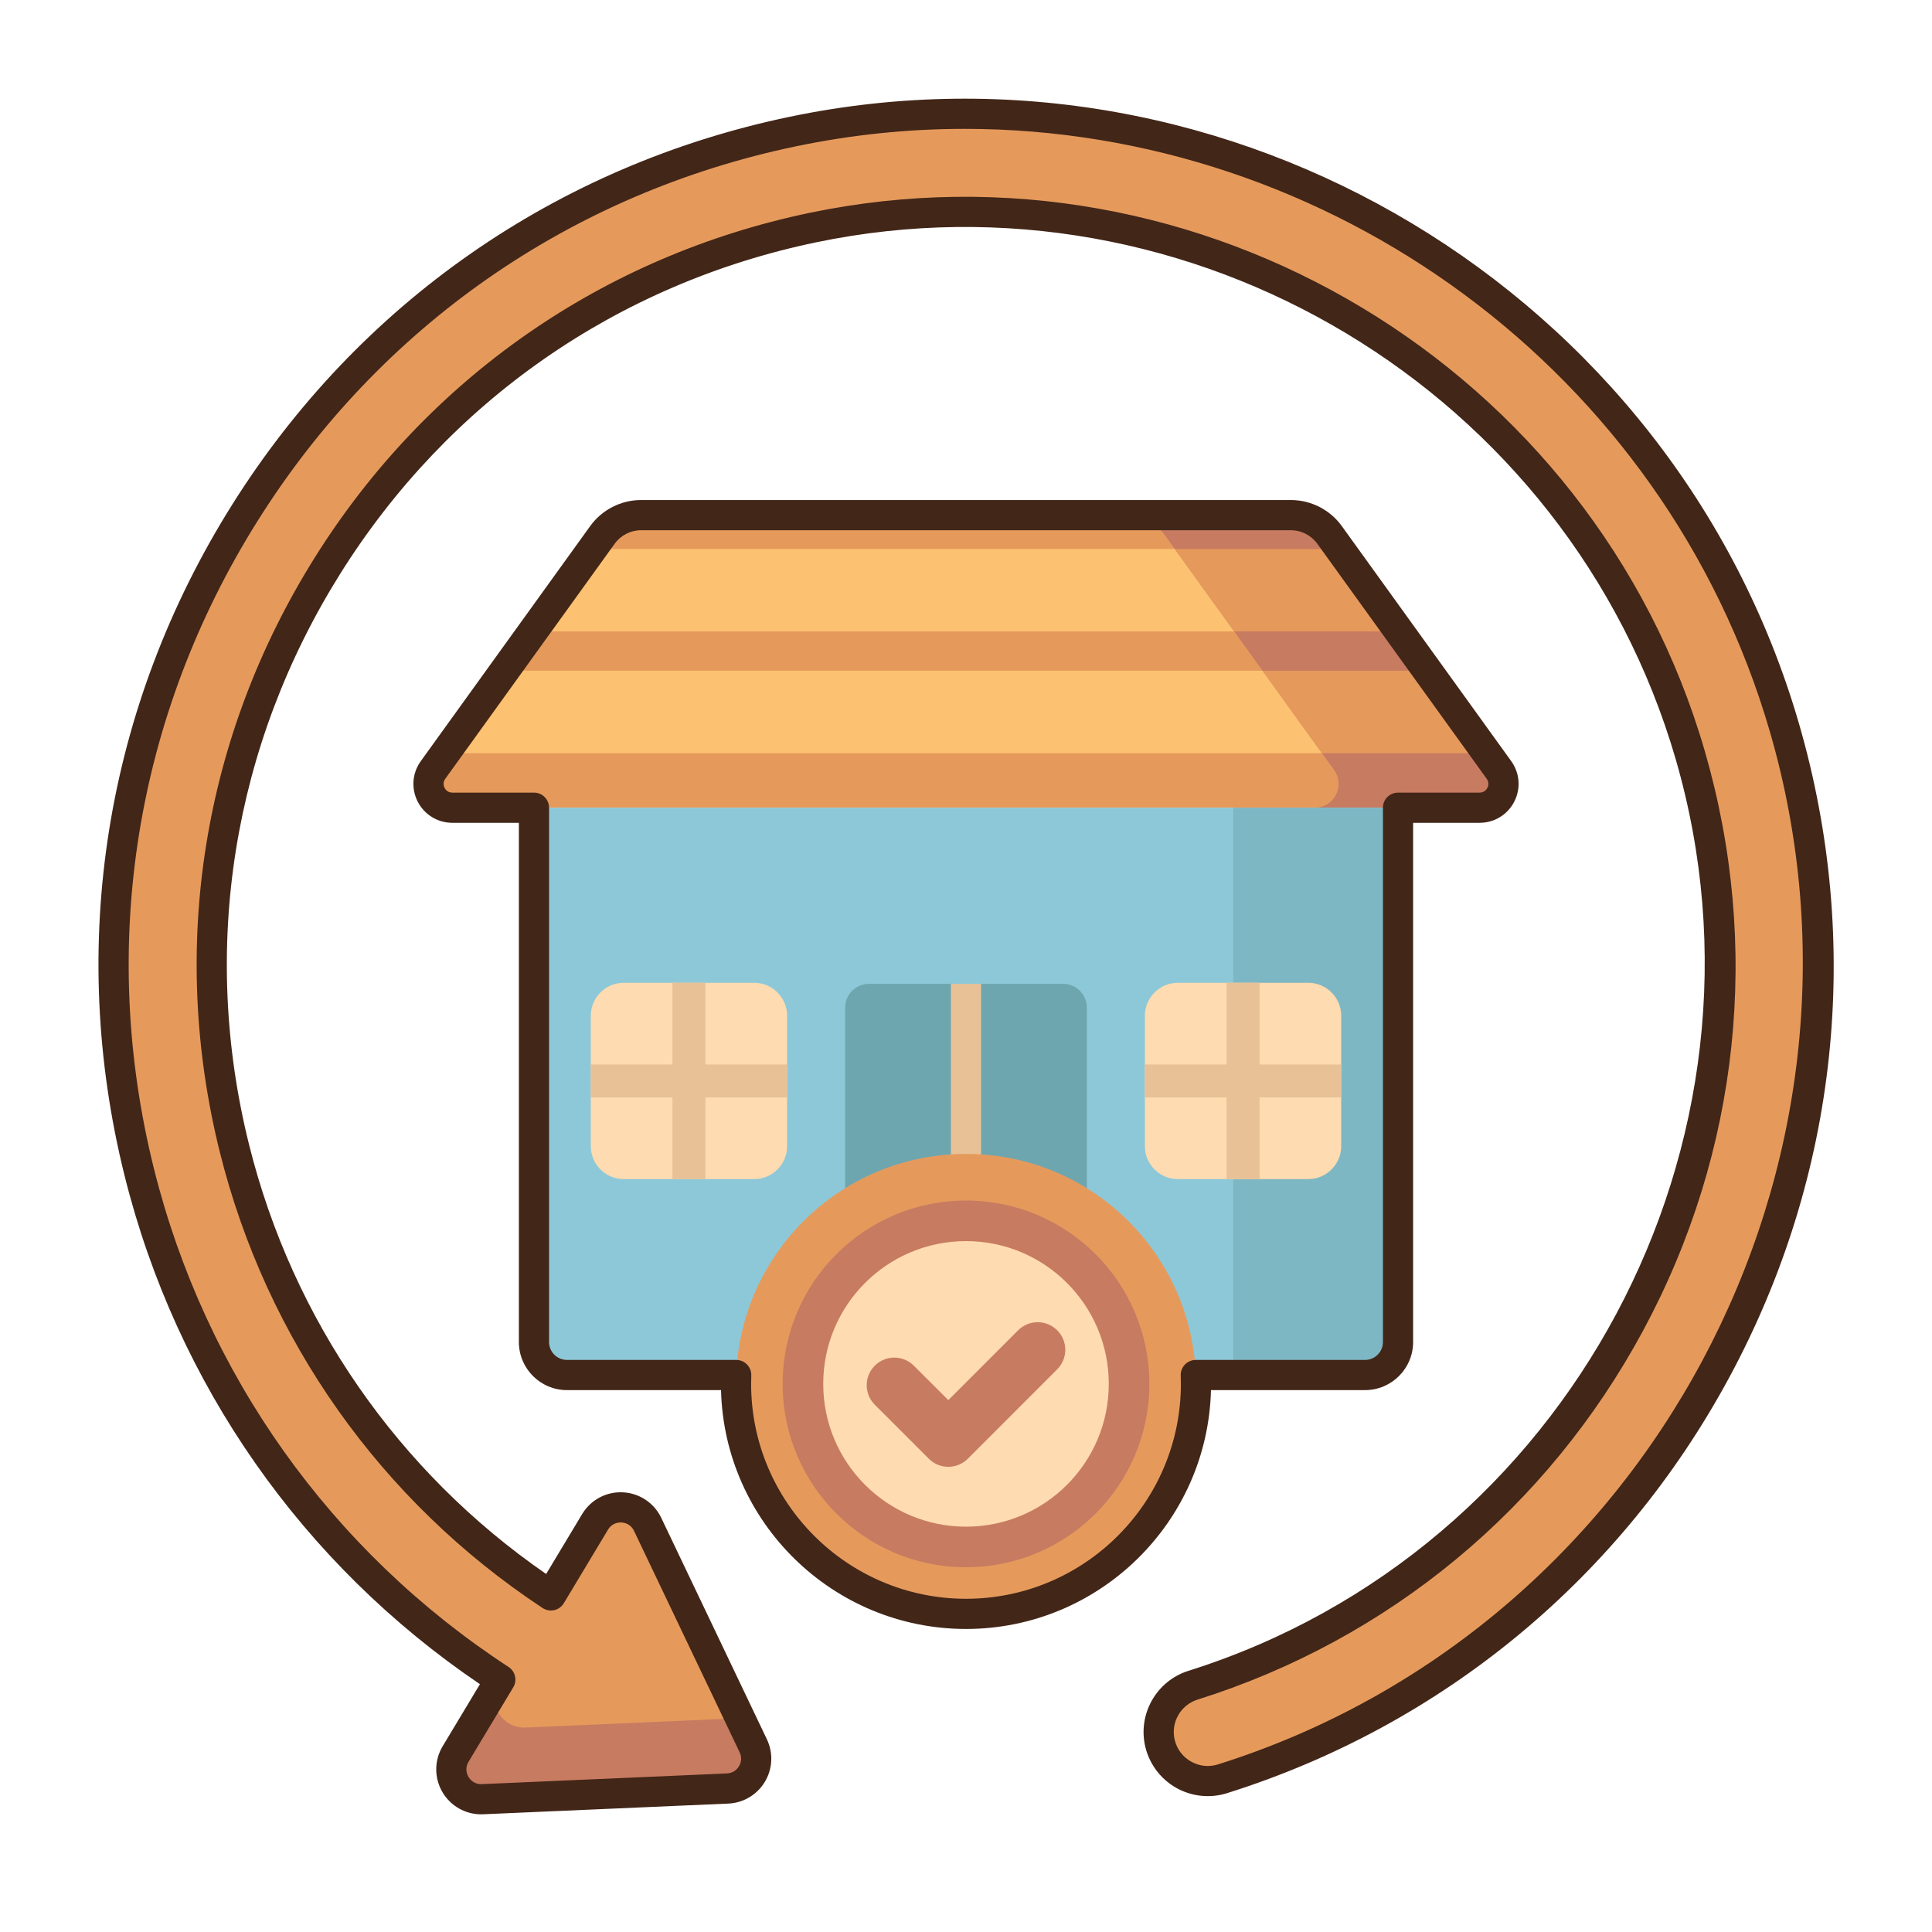 <?xml version="1.0" encoding="utf-8"?>
<!-- Generator: Adobe Illustrator 24.0.0, SVG Export Plug-In . SVG Version: 6.00 Build 0)  -->
<svg version="1.1" id="Layer_1" xmlns="http://www.w3.org/2000/svg" xmlns:xlink="http://www.w3.org/1999/xlink" x="0px" y="0px"
	 viewBox="0 0 256 256" enable-background="new 0 0 256 256" xml:space="preserve">
<g>
	<g>
		<g>
			<g>
				<g>
					<path fill="#E59A5C" d="M161.981,235.7c57.846-18.197,91.768-79.795,74.45-139.332C220.05,40.049,162.472,5.453,105.055,17.43
						C42.071,30.567,3.03,93.461,18.452,155.316c7.908,31.717,29.157,58.433,58.298,73.297l5.907-11.581
						c-25.789-13.154-44.593-36.796-51.591-64.862c-13.647-54.735,20.9-110.388,76.633-122.013
						c50.807-10.598,101.757,20.016,116.253,69.851c15.323,52.68-14.689,107.183-65.87,123.289
						c-3.279,1.032-5.192,4.431-4.361,7.766v0C154.626,234.697,158.41,236.823,161.981,235.7z"/>
				</g>
			</g>
			<g>
				<path fill="#E59A5C" d="M60.37,232.412l18.482-30.759c1.625-2.704,5.605-2.513,6.963,0.334l13.997,29.342
					c1.221,2.559-0.567,5.533-3.399,5.657l-32.479,1.417C60.783,238.541,58.745,235.116,60.37,232.412z"/>
			</g>
			<g>
				<path fill="#C77B61" d="M60.37,232.412l5.704-9.493c-1.625,2.704,0.413,6.129,3.564,5.991l28.428-1.24l1.746,3.659
					c1.221,2.559-0.567,5.533-3.399,5.657l-32.479,1.417C60.783,238.541,58.745,235.116,60.37,232.412z"/>
			</g>
		</g>
		<g>
			<g>
				<g>
					<path fill="#E59A5C" d="M196.062,107.026c2.573,0,4.065-2.914,2.56-5.001l-22.448-31.146c-1.186-1.646-3.091-2.621-5.12-2.621
						H84.946c-2.029,0-3.934,0.975-5.12,2.621l-22.448,31.146c-1.504,2.087-0.013,5.001,2.56,5.001H196.062z"/>
				</g>
				<g>
					<polygon fill="#FCC171" points="70.608,83.669 185.392,83.669 177.519,72.744 78.481,72.744 					"/>
				</g>
				<g>
					<polygon fill="#FCC171" points="58.982,99.799 197.018,99.799 189.145,88.875 66.855,88.875 					"/>
				</g>
				<g>
					<path fill="#C77B61" d="M198.622,102.025l-22.448-31.146c-1.186-1.646-3.091-2.621-5.12-2.621h-21.849
						c2.029,0,3.934,0.975,5.12,2.621l22.448,31.146c1.504,2.087,0.013,5.001-2.56,5.001h21.849
						C198.635,107.026,200.126,104.112,198.622,102.025z"/>
				</g>
				<g>
					<polygon fill="#E59A5C" points="189.145,88.875 167.296,88.875 175.169,99.799 197.018,99.799 					"/>
				</g>
				<g>
					<polygon fill="#E59A5C" points="183.333,80.811 177.519,72.744 155.67,72.744 163.544,83.669 185.392,83.669 					"/>
				</g>
				<g>
					<path fill="#8DC8D8" d="M70.754,107.026v70.801c0,2.413,1.956,4.37,4.37,4.37h105.752c2.413,0,4.37-1.956,4.37-4.37v-70.801
						H70.754z"/>
				</g>
				<g>
					<path fill="#7EB7C4" d="M163.397,107.026v75.171h17.479c2.413,0,4.37-1.956,4.37-4.37v-70.801H163.397z"/>
				</g>
				<g>
					<path fill="#6EA6AF" d="M140.859,130.361h-25.719c-1.743,0-3.156,1.413-3.156,3.156v48.68h32.03v-48.68
						C144.015,131.774,142.602,130.361,140.859,130.361z"/>
				</g>
				<g>
					<g>
						<g>
							<path fill="#FEDBB0" d="M173.347,156.238h-17.274c-2.413,0-4.37-1.956-4.37-4.37v-17.274c0-2.413,1.956-4.37,4.37-4.37
								h17.274c2.413,0,4.37,1.956,4.37,4.37v17.274C177.716,154.282,175.76,156.238,173.347,156.238z"/>
						</g>
					</g>
					<g>
						<g>
							<path fill="#FEDBB0" d="M99.927,156.238H82.653c-2.413,0-4.37-1.956-4.37-4.37v-17.274c0-2.413,1.956-4.37,4.37-4.37h17.274
								c2.413,0,4.37,1.956,4.37,4.37v17.274C104.297,154.282,102.34,156.238,99.927,156.238z"/>
						</g>
						<g>
							<polygon fill="#E8C197" points="104.297,141.047 93.475,141.047 93.475,130.225 89.105,130.225 89.105,141.047 
								78.284,141.047 78.284,145.416 89.105,145.416 89.105,156.238 93.475,156.238 93.475,145.416 104.297,145.416 							"/>
						</g>
						<g>
							<polygon fill="#E8C197" points="177.717,141.047 166.895,141.047 166.895,130.225 162.525,130.225 162.525,141.047 
								151.703,141.047 151.703,145.416 162.525,145.416 162.525,156.238 166.895,156.238 166.895,145.416 177.717,145.416 							
								"/>
						</g>
					</g>
				</g>
			</g>
			<g>
				<rect x="126" y="130.361" fill="#E8C197" width="4" height="51.836"/>
			</g>
		</g>
		<g>
			<g>
				<circle fill="#E59A5C" cx="128" cy="183.373" r="30.472"/>
			</g>
			<g>
				<circle fill="#C77B61" cx="128" cy="183.373" r="24.296"/>
			</g>
			<g>
				<circle fill="#FEDBB0" cx="128" cy="183.373" r="18.919"/>
			</g>
			<g>
				<g>
					<g>
						<g>
							<path fill="#C77B61" d="M125.657,194.359c-0.97,0-1.901-0.386-2.587-1.072l-7.154-7.152c-1.429-1.428-1.429-3.745,0-5.174
								s3.745-1.429,5.174,0l4.567,4.564l9.252-9.254c1.429-1.429,3.745-1.429,5.174,0c1.429,1.428,1.429,3.745,0,5.174
								l-11.839,11.842C127.558,193.973,126.629,194.359,125.657,194.359z"/>
						</g>
					</g>
				</g>
			</g>
		</g>
	</g>
	<g>
		<path fill="#422618" d="M63.759,240.407c-2.095,0-4.038-1.099-5.117-2.911c-1.123-1.888-1.118-4.231,0.014-6.114l4.938-8.219
			c-23.515-15.916-40.202-39.765-47.083-67.362c-7.619-30.559-2.568-62.125,14.222-88.881
			c16.776-26.734,43.026-45.005,73.914-51.448c58.331-12.166,117.063,23.121,133.705,80.337c8.484,29.166,5.217,59.948-9.199,86.676
			c-14.317,26.545-37.959,46.121-66.572,55.122c-2.224,0.7-4.667,0.447-6.704-0.695c-2.039-1.143-3.532-3.098-4.097-5.364
			c-1.084-4.349,1.42-8.811,5.701-10.158c50.361-15.848,79.318-70.049,64.549-120.823C207.85,51.816,157.81,21.749,108.107,32.116
			c-26.319,5.49-48.686,21.059-62.981,43.838c-14.308,22.8-18.612,49.695-12.12,75.733c5.783,23.195,19.727,43.315,39.361,56.875
			l4.771-7.939c1.131-1.883,3.188-2.992,5.393-2.882c2.194,0.105,4.145,1.402,5.09,3.385l13.997,29.342
			c0.863,1.81,0.762,3.915-0.271,5.633c-1.032,1.718-2.844,2.795-4.847,2.883l-32.478,1.417
			C63.934,240.405,63.846,240.407,63.759,240.407z M127.843,17.075c-7.405,0-14.892,0.751-22.38,2.313
			C75.65,25.606,50.313,43.242,34.121,69.046c-16.207,25.826-21.083,56.292-13.729,85.787c6.792,27.239,23.481,50.695,46.994,66.047
			c0.901,0.588,1.175,1.783,0.621,2.705l-5.922,9.857c-0.544,0.906-0.185,1.707-0.005,2.009c0.18,0.303,0.709,1,1.767,0.955
			l32.479-1.417c0.668-0.029,1.249-0.375,1.593-0.947s0.376-1.248,0.089-1.851L84.01,202.849c-0.455-0.953-1.321-1.095-1.672-1.112
			c-0.354-0.016-1.228,0.042-1.771,0.947l-5.856,9.747c-0.281,0.467-0.74,0.799-1.271,0.92c-0.533,0.119-1.09,0.019-1.544-0.281
			c-21.385-14.112-36.574-35.568-42.769-60.414c-6.757-27.103-2.278-55.097,12.613-78.827c14.878-23.71,38.159-39.915,65.553-45.628
			c51.729-10.793,103.82,20.506,118.581,71.25c7.523,25.866,4.627,53.165-8.156,76.868c-12.696,23.541-33.661,40.903-59.034,48.888
			c-2.268,0.713-3.594,3.074-3.021,5.375c0.304,1.218,1.075,2.228,2.172,2.843c1.095,0.613,2.355,0.744,3.548,0.369
			c57.055-17.949,89.861-79.346,73.13-136.866C220.584,49.047,176.115,17.075,127.843,17.075z"/>
	</g>
	<g>
		<path fill="#422618" d="M128,215.845c-17.629,0-32.023-14.123-32.461-31.648H75.124c-3.512,0-6.37-2.857-6.37-6.37v-68.801h-8.816
			c-1.944,0-3.703-1.075-4.589-2.806s-0.73-3.786,0.406-5.364l22.448-31.147c1.558-2.161,4.079-3.452,6.743-3.452h86.107
			c2.664,0,5.185,1.291,6.743,3.452l22.448,31.146l0,0c1.137,1.578,1.293,3.633,0.407,5.364c-0.886,1.731-2.645,2.807-4.59,2.807
			h-8.816v68.801c0,3.512-2.857,6.37-6.37,6.37h-20.415C160.023,201.723,145.629,215.845,128,215.845z M84.946,70.257
			c-1.382,0-2.689,0.669-3.498,1.791L59,103.194c-0.373,0.518-0.188,1.013-0.091,1.203c0.097,0.189,0.391,0.629,1.029,0.629h10.816
			c1.104,0,2,0.896,2,2v70.801c0,1.307,1.063,2.37,2.37,2.37h22.427c0.543,0,1.063,0.221,1.44,0.613
			c0.377,0.391,0.579,0.919,0.558,1.462c-0.014,0.365-0.021,0.732-0.021,1.102c0,15.699,12.772,28.472,28.472,28.472
			s28.472-12.772,28.472-28.472c0-0.368-0.007-0.735-0.021-1.099c-0.021-0.543,0.18-1.072,0.557-1.464
			c0.377-0.392,0.897-0.613,1.441-0.613h22.427c1.307,0,2.37-1.063,2.37-2.37v-70.801c0-1.104,0.896-2,2-2h10.816
			c0.638,0,0.932-0.44,1.029-0.629c0.097-0.189,0.282-0.685-0.091-1.202l-22.448-31.146c-0.808-1.121-2.116-1.791-3.498-1.791
			H84.946z"/>
	</g>
</g>
</svg>
